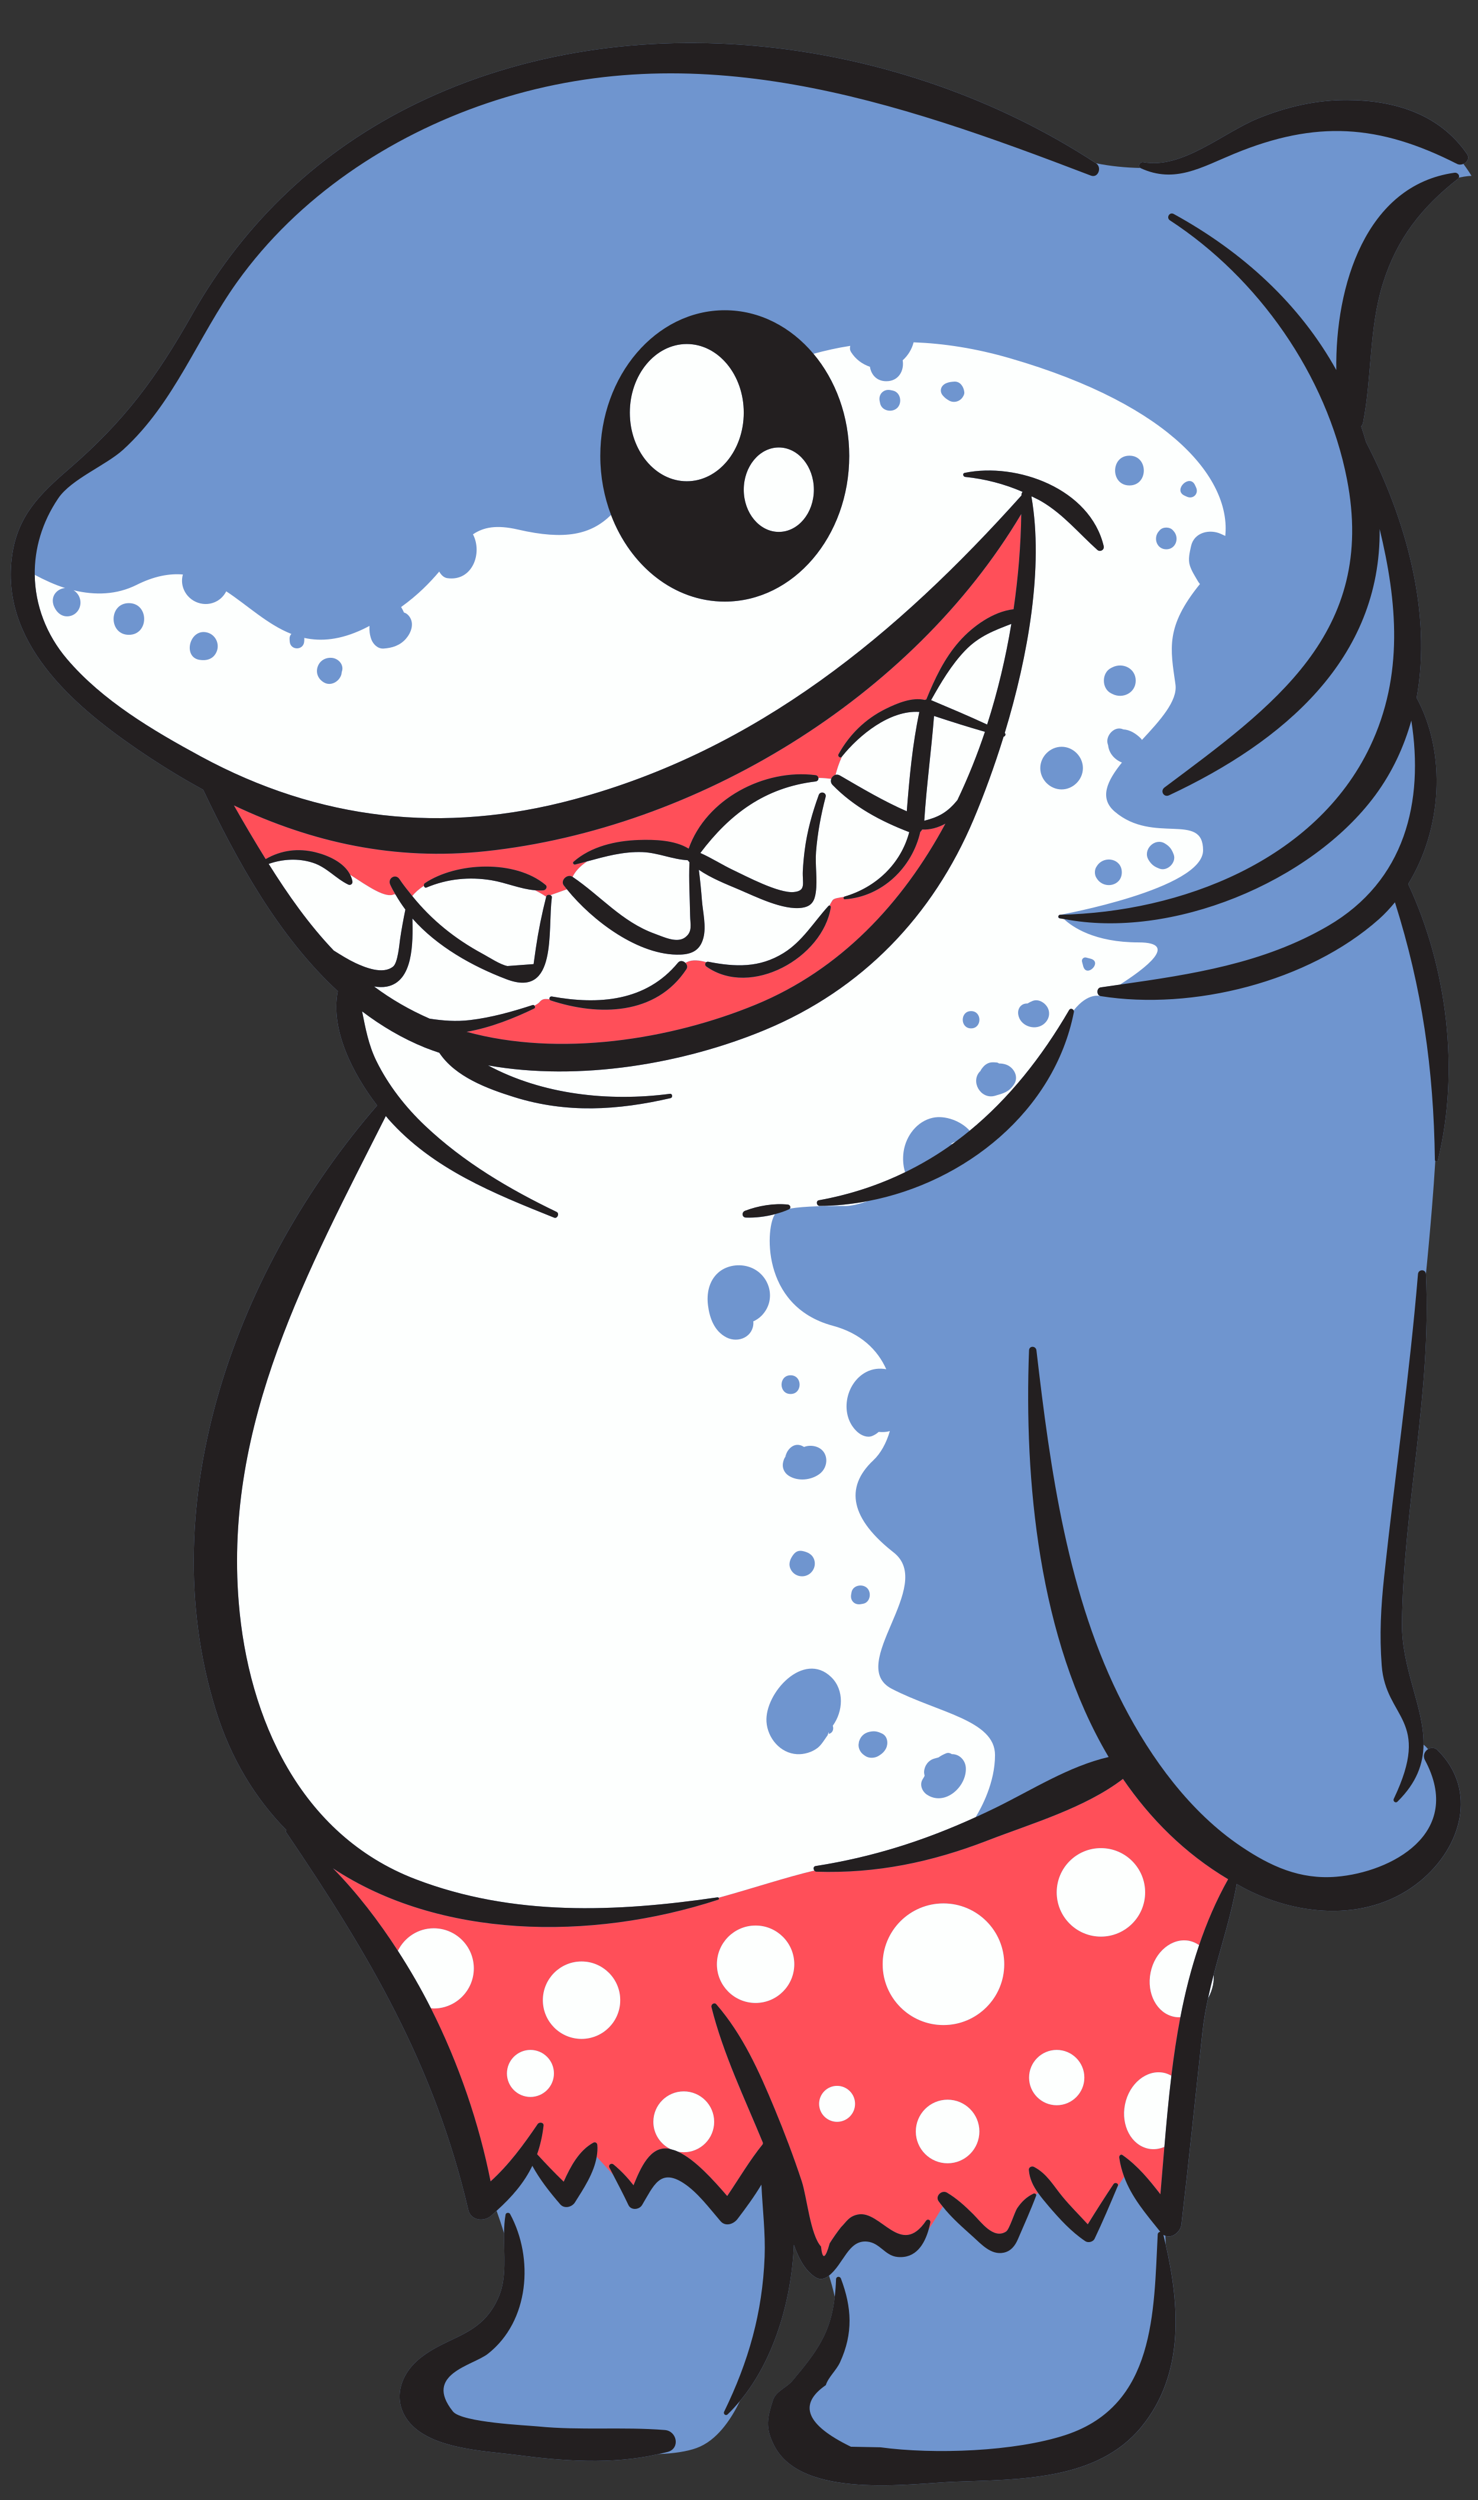 <?xml version="1.0" encoding="UTF-8"?><svg xmlns="http://www.w3.org/2000/svg" xmlns:xlink="http://www.w3.org/1999/xlink" height="162.8" preserveAspectRatio="xMidYMid meet" version="1.0" viewBox="-0.7 -2.8 96.3 162.8" width="96.3" zoomAndPan="magnify"><rect x="-0.7" y="-2.8" width="96.3" height="162.8" fill="#333333" stroke="none"/><g id="change1_1"><path d="M92.972,111.165c2.62,2.6,1.566,6.309-1.138,8.524c-3.244,2.658-7.799,2.335-11.355,0.517 c-0.206-0.105-0.399-0.222-0.6-0.333c-0.348,2.017-0.983,3.937-1.502,5.914c0.005,0.219-0.005,0.442-0.05,0.67 c-0.061,0.305-0.171,0.583-0.308,0.836c-0.154,0.716-0.286,1.441-0.368,2.188c-0.457,4.186-0.885,8.376-1.374,12.559 c-0.056,0.478-0.594,0.925-1.046,0.742c0.007,0.184,0.015,0.375,0.023,0.57c0.924,4.027,1.21,8.45-1.575,11.864 c-2.888,3.54-8.048,3.423-12.195,3.581c-2.834,0.108-9.958,1.18-11.747-2.372c-0.588-1.168-0.439-1.791-0.073-2.928 c0.197-0.61,0.864-0.799,1.266-1.273c1.668-1.97,2.496-3.167,2.76-5.451c-0.116-0.541-0.261-1.039-0.376-1.399 c-0.008,0.006-0.014,0.014-0.022,0.02c-0.242,0.187-0.543,0.281-0.83,0.107c-0.676-0.409-1.113-1.205-1.436-2.129 c-0.163,3.761-1.366,7.607-3.518,10.172c-0.601,1.242-1.52,2.583-2.817,3.055c-0.658,0.239-1.525,0.359-2.496,0.398 c-3.01,0.698-6.241,0.455-9.278,0.052c-2.086-0.276-5.824-0.378-7.143-2.383c-0.856-1.302-0.37-2.833,0.776-3.81 c1.899-1.619,4.168-1.436,5.283-4.193c0.488-1.207,0.293-2.664,0.31-4.037c-0.163-0.541-0.333-1.043-0.488-1.473 c-0.123,0.11-0.235,0.221-0.365,0.331c-0.478,0.406-1.313,0.303-1.476-0.39c-2.22-9.482-6.481-16.643-11.866-24.584 c-0.032-0.048-0.018-0.103,0.012-0.147c-2.018-2.051-3.615-4.636-4.605-7.825c-4.245-13.681,1.445-28.895,10.519-39.357 c-1.578-2.052-3.066-4.941-2.564-7.443c-3.86-3.555-6.587-8.516-8.775-13.119c-1.483-0.807-2.942-1.708-4.379-2.696 c-4.151-2.856-8.899-6.96-8.059-12.613c0.378-2.54,1.796-3.933,3.687-5.566c3.643-3.146,5.696-5.932,8.048-10.086 c3.419-6.038,8.366-10.696,14.623-13.73c13.869-6.725,31.549-4.422,44.256,3.902c0.904,0.187,1.939,0.292,2.899,0.306 c-0.201-0.118-0.034-0.418,0.18-0.377c2.523,0.481,5.212-1.924,7.473-2.846c1.861-0.758,3.794-1.206,5.808-1.198 c3.091,0.011,6.017,0.91,7.807,3.505c0.188,0.273,0.02,0.547-0.228,0.652c0.337,0.454,0.527,0.78,0.527,0.78 s-0.326,0.004-0.831,0.113c-0.013,0.024-0.015,0.048-0.042,0.07c-2.383,1.868-3.998,3.911-4.908,6.844 c-0.909,2.929-0.701,6.035-1.284,9.028c-0.02,0.104-0.067,0.187-0.125,0.26c0.114,0.334,0.218,0.675,0.317,1.017 c2.577,4.963,4.314,11.088,3.295,16.655c1.97,3.63,1.646,8.57-0.55,12.123c2.543,5.43,3.375,12.154,1.934,17.993 c-0.02,0.082-0.116,0.087-0.165,0.04c-0.063,1.027-0.141,2.086-0.221,3.073c-0.029,0.362-0.059,0.714-0.088,1.051 c-0.16,1.859-0.302,3.245-0.302,3.245l0,0.001c0.375,7.758-1.459,15.057-1.561,22.704c-0.039,2.978,1.445,5.507,1.406,7.929 c0.067,0.057,0.148,0.13,0.244,0.236c0.016,0.017,0.034,0.042,0.051,0.061C92.532,110.982,92.776,110.971,92.972,111.165z" fill="#6F95CF"/></g><g id="change2_1"><path d="M46.089,120.9c-8.381,2.73-18.198,2.516-25.1-2.047c1.579,1.606,2.979,3.433,4.235,5.377 c0.424-0.867,1.307-1.47,2.337-1.47c1.441,0,2.61,1.169,2.61,2.61s-1.169,2.61-2.61,2.61c-0.065,0-0.127-0.015-0.191-0.019 c1.825,3.623,3.143,7.507,3.891,11.281c1.202-1.091,2.132-2.358,3.068-3.733c0.102-0.151,0.409-0.117,0.384,0.104 c-0.078,0.68-0.221,1.292-0.42,1.859c0.563,0.614,1.137,1.216,1.732,1.789c0.444-0.993,0.998-2.029,1.934-2.542 c0.121-0.066,0.244,0.019,0.256,0.147c0.024,0.257,0.002,0.512-0.04,0.765l1.071,1.175c-0.08-0.154-0.16-0.308-0.24-0.461 c-0.092-0.178,0.121-0.328,0.267-0.206c0.52,0.433,0.923,0.867,1.303,1.355c0.461-1.13,1.081-2.588,2.314-2.382 c0.04,0.007,0.083,0.027,0.123,0.037c-0.674-0.316-1.144-0.995-1.144-1.789c0-1.094,0.886-1.98,1.98-1.98 c1.094,0,1.98,0.886,1.98,1.98s-0.886,1.98-1.98,1.98c-0.133,0-0.262-0.014-0.387-0.039c1.134,0.514,2.345,1.884,3.219,2.893 c0.766-1.13,1.462-2.319,2.314-3.373c0.004-0.03,0.012-0.059,0.016-0.088c-1.203-2.921-2.598-5.801-3.356-8.843 c-0.043-0.172,0.186-0.331,0.314-0.183c1.732,1.999,2.789,4.37,3.798,6.799c0.647,1.558,1.243,3.132,1.772,4.734 c0.334,1.01,0.557,3.484,1.253,4.241c0.093,0.891,0.282,0.821,0.567-0.209c0.227-0.362,0.472-0.71,0.734-1.045 c0.372-0.375,0.517-0.71,1.098-0.828c1.497-0.306,2.798,2.84,4.445,0.404c0.098-0.146,0.312-0.053,0.278,0.117 c-0.028,0.141-0.061,0.283-0.1,0.425c0.321-0.473,0.682-1.075,0.91-1.464c-0.092-0.118-0.19-0.23-0.275-0.356 c-0.23-0.341,0.218-0.75,0.551-0.551c0.653,0.39,1.172,0.87,1.711,1.403c0.494,0.49,1.318,1.67,2.142,1.128 c0.216-0.142,0.558-1.278,0.722-1.519c0.291-0.425,0.6-0.726,1.063-0.95c0.057-0.027,0.131-0.002,0.162,0.049 c0.046-0.034,0.09-0.065,0.134-0.095c-0.313-0.44-0.553-0.906-0.601-1.499c-0.014-0.179,0.198-0.266,0.337-0.193 c0.848,0.445,1.242,1.193,1.843,1.923c0.522,0.635,1.108,1.21,1.66,1.815c0.545-0.884,1.104-1.758,1.68-2.623 c0.091-0.135,0.348-0.049,0.279,0.117c-0.018,0.044-0.037,0.087-0.056,0.131l0.466-0.728c-0.142-0.388-0.254-0.797-0.316-1.245 c-0.015-0.109,0.095-0.243,0.21-0.162c1.025,0.724,1.74,1.616,2.472,2.554c0.089-1.027,0.172-2.058,0.259-3.088 c-0.329,0.136-0.681,0.19-1.035,0.119c-1.121-0.225-1.807-1.514-1.533-2.878c0.274-1.365,1.405-2.288,2.526-2.063 c0.18,0.036,0.343,0.108,0.498,0.194c0.155-1.282,0.344-2.555,0.585-3.813c-0.136,0.005-0.272-0.004-0.409-0.031 c-1.121-0.225-1.807-1.514-1.533-2.878c0.274-1.364,1.405-2.288,2.526-2.063c0.235,0.047,0.445,0.15,0.637,0.281 c0.501-1.471,1.114-2.908,1.893-4.295c-2.832-1.684-5.073-3.934-6.854-6.533c-2.468,1.895-5.992,2.915-8.798,4.002 c-3.655,1.415-7.253,2.169-11.178,2.042c-0.061-0.002-0.103-0.036-0.135-0.079c-1.929,0.46-3.981,1.152-6.24,1.772 C46.157,120.806,46.159,120.877,46.089,120.9z M33.861,133.74c-0.845,0-1.53-0.685-1.53-1.53c0-0.845,0.685-1.53,1.53-1.53 c0.845,0,1.53,0.685,1.53,1.53C35.391,133.055,34.706,133.74,33.861,133.74z M37.191,129.96c-1.392,0-2.52-1.128-2.52-2.52 c0-1.392,1.128-2.52,2.52-2.52s2.52,1.128,2.52,2.52C39.711,128.832,38.582,129.96,37.191,129.96z M68.151,134.28 c-0.994,0-1.8-0.806-1.8-1.8c0-0.994,0.806-1.8,1.8-1.8c0.994,0,1.8,0.806,1.8,1.8C69.951,133.474,69.145,134.28,68.151,134.28z M73.911,120.42c0,1.591-1.289,2.88-2.88,2.88c-1.591,0-2.88-1.289-2.88-2.88s1.289-2.88,2.88-2.88 C72.621,117.54,73.911,118.829,73.911,120.42z M61.041,138.06c-1.143,0-2.07-0.927-2.07-2.07s0.927-2.07,2.07-2.07 c1.143,0,2.07,0.927,2.07,2.07S62.184,138.06,61.041,138.06z M60.771,121.14c2.187,0,3.96,1.773,3.96,3.96 c0,2.187-1.773,3.96-3.96,3.96c-2.187,0-3.96-1.773-3.96-3.96C56.811,122.913,58.584,121.14,60.771,121.14z M53.841,133.02 c0.646,0,1.17,0.524,1.17,1.17s-0.524,1.17-1.17,1.17c-0.646,0-1.17-0.524-1.17-1.17S53.195,133.02,53.841,133.02z M48.531,122.58 c1.392,0,2.52,1.128,2.52,2.52c0,1.392-1.128,2.52-2.52,2.52c-1.392,0-2.52-1.128-2.52-2.52 C46.011,123.708,47.139,122.58,48.531,122.58z M36.239,55.109l-1.071,0.382c-0.099-0.05-0.247-0.029-0.279,0.1 c0,0-0.259-0.186-0.734-0.423c0.182,0.015,0.365,0.022,0.549,0.007c0.16-0.013,0.294-0.227,0.145-0.351 c-1.973-1.658-5.803-1.497-7.869-0.114c-0.057,0.038-0.068,0.106-0.057,0.168c-0.354,0.233-0.602,0.47-0.761,0.668 c-0.287-0.355-0.575-0.708-0.836-1.101c-0.253-0.381-0.783-0.053-0.603,0.352c0.103,0.232,0.228,0.451,0.355,0.668l-0.074-0.042 c-0.571,0.305-1.687-0.48-2.888-1.258c-0.398-0.803-1.427-1.261-2.253-1.465c-1.135-0.281-2.243-0.141-3.253,0.443 c-0.712-1.151-1.403-2.319-2.07-3.498c5.08,2.412,10.482,3.619,16.426,2.981c13.706-1.471,27.75-9.977,34.875-21.957 c-0.026,2.024-0.196,4.11-0.501,6.205c-1.341,0.148-2.679,1.129-3.521,2.077c-0.99,1.113-1.608,2.438-2.165,3.798 c-0.033,0.009-0.067,0.016-0.098,0.031c-0.825-0.198-1.81,0.218-2.542,0.578c-1.324,0.651-2.369,1.671-3.081,2.959 c-0.07,0.127,0.112,0.286,0.211,0.163c0.007-0.008,0.015-0.017,0.022-0.025c-0.216,0.468-0.351,0.917-0.422,1.2 c-0.131,0.033-0.238,0.138-0.284,0.264c-0.183-0.025-0.469-0.054-0.837-0.062c-0.012-0.085-0.07-0.165-0.188-0.18 c-3.342-0.429-7.125,1.542-8.266,4.786c-0.91-0.568-2.263-0.599-3.26-0.565c-1.484,0.05-3.104,0.415-4.239,1.418 c-0.084,0.074,0.006,0.203,0.104,0.179c0.272-0.066,0.535-0.138,0.8-0.209c-0.527,0.337-0.813,0.704-0.966,1.016 c-0.003-0.002-0.006-0.004-0.009-0.006c-0.328-0.221-0.814,0.233-0.563,0.563C36.1,54.94,36.17,55.025,36.239,55.109z M53.538,55.825c0.099-0.141,0.368-0.161,0.768-0.232c-0.072,0.042-0.057,0.17,0.039,0.164c2.427-0.168,4.385-2.057,4.916-4.386 c0.051-0.043,0.087-0.101,0.124-0.158c0.516,0.029,1.038-0.121,1.514-0.381c-2.8,5.199-6.852,9.515-12.342,11.778 c-5.582,2.301-12.831,3.432-18.859,1.777c1.571-0.268,3.133-0.904,4.403-1.515c0.082-0.039,0.069-0.136,0.018-0.192 c0.15-0.079,0.265-0.153,0.317-0.216c0.173-0.211,0.328-0.25,0.669-0.197c0.013,0.034,0.037,0.064,0.084,0.08 c3.108,1.021,6.843,0.979,8.831-2.036c0.096-0.145,0.045-0.303-0.06-0.409c0.031-0.017,0.065-0.041,0.095-0.056 c0.366-0.183,0.813-0.122,1.271,0.005c-0.094,0.06-0.117,0.205-0.001,0.287c2.908,2.059,7.591-0.581,8.105-3.86 c0.009-0.058-0.039-0.113-0.091-0.114C53.424,56.013,53.495,55.887,53.538,55.825z" fill="#FF4F59"/></g><g id="change3_1"><path d="M92.347,111.095c-0.016-0.019-0.035-0.043-0.051-0.061C92.313,111.052,92.331,111.076,92.347,111.095 L92.347,111.095z M22.116,54.164c0.065,0.132,0.118,0.271,0.146,0.422c0.03,0.164-0.122,0.287-0.276,0.212 c-0.831-0.407-1.397-1.131-2.31-1.422c-0.939-0.3-1.946-0.245-2.871,0.077c1.266,2.018,2.63,3.956,4.242,5.643 c0.474,0.297,0.944,0.592,1.414,0.812c0.608,0.283,1.797,0.776,2.459,0.224c0.303-0.253,0.401-1.454,0.445-1.758 c0.095-0.655,0.215-1.298,0.348-1.947c-0.232-0.308-0.441-0.631-0.635-0.963l-0.074-0.042 C24.433,55.727,23.316,54.942,22.116,54.164z M31.319,54.517c-1.443-0.237-2.872-0.095-4.223,0.471 c-0.096,0.04-0.158-0.028-0.174-0.11c-0.354,0.233-0.602,0.47-0.761,0.668c1.265,1.563,2.773,2.786,4.601,3.771 c0.412,0.222,1.136,0.703,1.6,0.788l1.704-0.126c0.051-0.344,0.1-0.689,0.146-1.034c0.167-1.135,0.392-2.242,0.675-3.353 c0,0-0.259-0.186-0.734-0.423C33.202,55.09,32.268,54.674,31.319,54.517z M43.937,58.24c0.5-0.372,0.338-0.826,0.328-1.429 c-0.018-1.16-0.094-2.31-0.042-3.466c-0.044-0.041-0.077-0.092-0.119-0.134c-0.97-0.044-1.946-0.49-2.938-0.525 c-1.277-0.045-2.412,0.28-3.591,0.597c-0.527,0.337-0.813,0.704-0.966,1.016c1.833,1.238,3.21,2.931,5.36,3.704 C42.533,58.206,43.404,58.637,43.937,58.24z M61.361,71.687C61.361,71.687,61.361,71.687,61.361,71.687 c-0.007,0-0.006,0-0.016,0.001C61.35,71.688,61.355,71.688,61.361,71.687z M54.026,47.696c1.445,0.839,2.837,1.666,4.356,2.331 c0.168-2.159,0.367-4.355,0.819-6.469c-1.919-0.135-3.933,1.516-5.035,2.894c-0.216,0.468-0.351,0.917-0.422,1.2 C53.832,47.631,53.929,47.64,54.026,47.696z M64.131,111.48c0,1.798-0.886,3.429-1.265,4.046c-3.365,1.533-6.706,2.599-10.422,3.18 c-0.152,0.024-0.16,0.189-0.086,0.29c-1.929,0.46-3.981,1.152-6.24,1.772c-0.018-0.017-0.04-0.029-0.071-0.024 c-6.589,0.966-13.326,1.254-19.685-1.185c-7.503-2.878-10.892-10.461-11.509-18.018C13.897,89.83,19.37,79.918,24.438,69.87 c0.059,0.069,0.119,0.148,0.177,0.213c2.876,3.241,6.859,4.828,10.787,6.404c0.215,0.086,0.368-0.275,0.158-0.376 c-3.092-1.487-6.046-3.23-8.556-5.601c-1.279-1.208-2.397-2.635-3.178-4.218c-0.521-1.056-0.715-2.147-0.935-3.236 c1.256,0.95,2.616,1.76,4.109,2.363c0.302,0.122,0.612,0.227,0.922,0.333c1.036,1.563,3.13,2.34,4.884,2.887 c3.42,1.066,6.731,0.86,10.184,0.065c0.154-0.036,0.124-0.303-0.038-0.281c-3.989,0.524-8.317,0.053-11.855-1.85 c5.955,1.058,12.74-0.107,18.04-2.308c6.338-2.632,10.943-7.416,13.6-13.714c0.68-1.61,1.352-3.442,1.951-5.38 c0.111-0.025,0.167-0.164,0.075-0.244c1.533-5.043,2.536-10.791,1.741-15.375c0.006-0.01,0.012-0.019,0.017-0.029 c0.216,0.109,0.437,0.209,0.647,0.332c1.415,0.835,2.416,2.066,3.623,3.148c0.186,0.167,0.478,0.005,0.419-0.244 c-0.883-3.734-5.641-5.472-9.058-4.768c-0.159,0.033-0.105,0.249,0.036,0.264c1.285,0.131,2.553,0.457,3.738,0.974 c-0.039,0.049-0.073,0.103-0.072,0.177c0.001,0.019-0.001,0.038-0.001,0.057c-8.096,9.031-17.184,16.576-29.183,19.795 c-8.481,2.276-16.58,1.372-24.29-2.804c-3.118-1.689-6.413-3.634-8.72-6.347c-1.347-1.584-2.072-3.506-2.098-5.477 c0.652,0.346,1.313,0.651,1.981,0.859c-0.5,0.041-0.926,0.483-0.772,1.055c0.01,0.05,0.027,0.098,0.05,0.144 c0.183,0.438,0.583,0.752,1.082,0.615c0.471-0.13,0.726-0.619,0.615-1.082c-0.061-0.251-0.211-0.453-0.427-0.587 c1.401,0.339,2.804,0.304,4.118-0.353c1.14-0.57,2.122-0.745,3.007-0.673c-0.085,0.313-0.08,0.646,0.061,0.981 c0.354,0.841,1.386,1.204,2.185,0.737c0.256-0.15,0.45-0.37,0.579-0.622c1.398,0.918,2.682,2.162,4.246,2.776 c-0.077,0.077-0.128,0.181-0.12,0.322l0.009,0.16c0.035,0.608,0.911,0.609,0.946,0c0.003-0.053,0.006-0.107,0.009-0.16 c0.001-0.025-0.009-0.042-0.01-0.065c1.095,0.241,2.34,0.14,3.848-0.575c0.143-0.068,0.27-0.138,0.406-0.206 c-0.019,0.285,0.012,0.576,0.114,0.861c0.118,0.329,0.425,0.641,0.807,0.614c0.567-0.04,1.07-0.2,1.455-0.641 c0.347-0.399,0.563-1.005,0.205-1.469c-0.107-0.139-0.22-0.202-0.334-0.237c-0.053-0.12-0.116-0.24-0.186-0.358 c1.099-0.788,1.87-1.584,2.484-2.309c0.107,0.205,0.295,0.397,0.52,0.429c1.638,0.235,2.317-1.628,1.677-2.853 c0.689-0.467,1.537-0.633,2.933-0.311c3.085,0.712,4.761,0.324,6.061-0.949c1.262,3.322,4.102,5.642,7.411,5.642 c4.479,0,8.11-4.247,8.11-9.485c0-2.592-0.891-4.94-2.332-6.652c0.77-0.207,1.563-0.391,2.402-0.517 c-0.041,0.128-0.034,0.271,0.054,0.411c0.291,0.463,0.733,0.786,1.225,0.951c0.077,0.495,0.421,0.941,1.069,0.941 c0.831,0,1.175-0.728,1.065-1.362c0.348-0.31,0.6-0.726,0.713-1.172c1.949,0.071,4.038,0.389,6.261,1.033 c10.8,3.126,14.417,8.047,14.044,11.574c-0.151-0.072-0.504-0.233-0.278-0.129c-0.729-0.336-1.753-0.114-1.951,0.794 c-0.088,0.405-0.208,0.862-0.074,1.273c0.117,0.362,0.334,0.687,0.523,1.014c0.037,0.065,0.085,0.122,0.131,0.18 c-2.26,2.784-1.93,4.195-1.596,6.535c0.154,1.074-1.002,2.345-2.183,3.617c-0.025-0.031-0.038-0.064-0.067-0.094 c-0.31-0.311-0.713-0.572-1.15-0.592c-0.01-0.004-0.02-0.009-0.03-0.013c-0.561-0.234-1.156,0.448-0.979,0.979 c0.007,0.023,0.015,0.045,0.022,0.068c0.05,0.509,0.413,0.933,0.9,1.123c-0.963,1.19-1.501,2.312-0.473,3.193 c2.52,2.16,5.76,0,5.76,2.52s-9.32,4.204-9.32,4.204c-0.128,0.003-0.163,0.2-0.031,0.229c0.094,0.02,0.193,0.03,0.287,0.048 c0.536,0.504,1.976,1.519,4.864,1.519c2.695,0,0.39,1.724-1.226,2.753c-0.416,0.06-0.832,0.119-1.249,0.18 c-0.284,0.041-0.28,0.524,0,0.57c-0.004-0.001-0.794-0.297-1.762,0.931c-0.052-0.113-0.215-0.159-0.294-0.023 c-1.799,3.087-3.924,5.757-6.473,7.85c-0.564-0.629-1.599-1.019-2.408-0.842c-1.031,0.225-1.748,1.184-1.898,2.191 c-0.071,0.473-0.033,0.937,0.094,1.358c-1.711,0.832-3.573,1.456-5.617,1.825c-0.212,0.038-0.158,0.37,0.05,0.369 c1.054-0.003,2.11-0.118,3.154-0.316c-0.582,0.193-1.09,0.316-1.451,0.316c-1.202,0-2.669,0.004-3.646,0.172 c0.078-0.092-0.002-0.244-0.124-0.257c-0.916-0.099-1.948,0.077-2.801,0.405c-0.229,0.088-0.205,0.43,0.059,0.44 c0.618,0.022,1.282-0.058,1.908-0.225c-0.583,0.695-1.042,5.976,3.762,7.265c1.822,0.489,2.917,1.571,3.479,2.83 c-0.433-0.077-0.889-0.038-1.314,0.187c-1.369,0.725-1.758,2.838-0.554,3.907c0.24,0.213,0.628,0.387,0.954,0.252 c0.165-0.068,0.303-0.158,0.42-0.265c0.246,0.023,0.493,0.014,0.729-0.053c-0.228,0.784-0.604,1.459-1.075,1.901 c-1.92,1.8-1.44,3.84,1.32,6c2.76,2.16-3.12,7.32-0.12,8.88C60.411,108.72,64.131,109.2,64.131,111.48z M69.8,59.818 c0.025,0.095,0.05,0.19,0.074,0.286c0.211,0.813,1.293-0.269,0.48-0.48c-0.095-0.025-0.19-0.049-0.286-0.074 C69.906,59.507,69.758,59.656,69.8,59.818z M7.697,36.473c-1.327,0-1.329,2.063,0,2.063C9.024,38.535,9.026,36.473,7.697,36.473z M12.816,38.39c-1.157-0.319-1.637,1.589-0.525,1.774c0.475,0.079,0.921-0.05,1.123-0.529C13.627,39.131,13.35,38.537,12.816,38.39z M20.921,40.035c-0.353-0.033-0.7,0.126-0.867,0.448c-0.211,0.407-0.091,0.863,0.292,1.116c0.01,0.006,0.02,0.013,0.029,0.019 c0.444,0.292,1.008-0.012,1.157-0.471c0.011-0.028,0.018-0.058,0.019-0.088c0.008-0.048,0.012-0.076,0.017-0.108 C21.739,40.511,21.374,40.078,20.921,40.035z M57.47,22.632c-0.049-0.01-0.097-0.02-0.145-0.03 c-0.446-0.091-0.802,0.265-0.711,0.711c0.01,0.048,0.02,0.097,0.03,0.145c0.103,0.505,0.784,0.636,1.123,0.297 C58.105,23.416,57.974,22.735,57.47,22.632z M62.131,22.754c-0.002-0.015-0.003-0.03-0.005-0.045 c-0.039-0.333-0.271-0.689-0.66-0.66c-0.201,0.015-0.33,0.026-0.515,0.104c-0.343,0.144-0.473,0.512-0.214,0.81 c0.127,0.146,0.227,0.218,0.395,0.317c0.313,0.183,0.717,0.067,0.903-0.237C62.085,22.961,62.142,22.853,62.131,22.754z M74.136,53.194c0.192,0.313,0.379,0.443,0.715,0.569c0.516,0.193,1.115-0.407,0.922-0.923c-0.127-0.342-0.259-0.525-0.569-0.715 C74.542,51.718,73.729,52.531,74.136,53.194z M76.478,29.472c0.05,0.023,0.1,0.046,0.15,0.069c0.41,0.189,0.793-0.192,0.603-0.603 c-0.023-0.05-0.046-0.1-0.069-0.15C76.808,28.02,75.705,29.115,76.478,29.472z M75.291,32.968c0.623,0,0.869-0.737,0.487-1.175 c-0.019-0.021-0.038-0.043-0.056-0.064c-0.207-0.236-0.656-0.236-0.862,0c-0.019,0.021-0.037,0.043-0.056,0.064 C74.421,32.231,74.665,32.968,75.291,32.968z M72.89,28.809c1.247,0,1.249-1.938,0-1.938C71.644,26.871,71.642,28.809,72.89,28.809z M71.69,42.343c0.031,0.016,0.062,0.031,0.093,0.047c0.669,0.336,1.515-0.069,1.515-0.87s-0.846-1.205-1.515-0.87 c-0.031,0.016-0.062,0.031-0.093,0.047C71.068,41.009,71.068,42.031,71.69,42.343z M70.742,54.368 c0.015,0.022,0.03,0.045,0.045,0.067c0.465,0.682,1.605,0.458,1.605-0.435c0-0.893-1.139-1.119-1.605-0.435 c-0.015,0.022-0.03,0.045-0.045,0.067C70.605,53.833,70.605,54.167,70.742,54.368z M67.08,47.214c0,0.753,0.636,1.389,1.389,1.389 c0.75,0,1.389-0.638,1.389-1.389c0-0.753-0.636-1.389-1.389-1.389C67.719,45.826,67.08,46.464,67.08,47.214z M65.643,63.254 c0.106,0.722,1.008,1.065,1.594,0.678c0.353-0.232,0.524-0.664,0.349-1.064c-0.155-0.353-0.605-0.652-1.005-0.493 c-0.126,0.05-0.234,0.105-0.337,0.169C65.845,62.521,65.584,62.859,65.643,63.254z M63.181,66.931 c-0.696,0.674,0.018,1.885,0.944,1.621c0.546-0.156,0.916-0.246,1.246-0.744c0.332-0.501-0.02-1.117-0.525-1.29 c-0.152-0.052-0.3-0.072-0.451-0.07c-0.046-0.03-0.093-0.06-0.149-0.064c-0.25-0.018-0.438-0.04-0.67,0.102 c-0.112,0.069-0.193,0.151-0.272,0.254c-0.04,0.047-0.074,0.097-0.103,0.151C63.121,67.082,63.115,67.096,63.181,66.931z M62.571,64.162c0.724,0,0.725-1.125,0-1.125C61.847,63.037,61.846,64.162,62.571,64.162z M51.429,91.301 c-0.298-0.08-0.556,0.064-0.741,0.288c-0.122,0.147-0.167,0.301-0.231,0.476c0.124-0.14,0.114-0.123-0.029,0.054 c-0.047,0.089-0.081,0.182-0.101,0.28c-0.09,0.352,0.063,0.7,0.363,0.893c0.583,0.374,1.426,0.301,1.987-0.101 c0.667-0.478,0.634-1.558-0.236-1.803c-0.253-0.071-0.519-0.06-0.752,0.03C51.608,91.367,51.52,91.325,51.429,91.301z M52.361,98.798c-0.113-0.412-0.48-0.545-0.777-0.605c-0.256-0.052-0.446,0.042-0.597,0.243c-0.221,0.294-0.351,0.64-0.14,1 c0.209,0.358,0.657,0.498,1.034,0.339C52.257,99.617,52.471,99.197,52.361,98.798z M50.811,87.969c0.784,0,0.785-1.219,0-1.219 C50.027,86.751,50.025,87.969,50.811,87.969z M48.371,83.249c0.2-0.096,0.392-0.215,0.557-0.386 c1.061-1.093,0.469-2.853-0.961-3.211c-0.649-0.162-1.4-0.02-1.898,0.441c-0.584,0.541-0.735,1.342-0.639,2.105 c0.104,0.828,0.412,1.68,1.2,2.085c0.789,0.406,1.784-0.056,1.757-0.99C48.386,83.277,48.373,83.264,48.371,83.249z M53.56,109.57 c0.674-0.928,0.769-2.32-0.101-3.166c-1.801-1.751-4.346,1.047-4.218,2.913c0.072,1.055,0.894,2.046,1.991,2.105 c0.459,0.025,0.973-0.125,1.337-0.408c0.201-0.156,0.333-0.36,0.477-0.567c0.057-0.089,0.116-0.176,0.179-0.262 c0.071-0.227,0.096-0.253,0.072-0.079C53.565,110.039,53.635,109.785,53.56,109.57z M55.387,101.654 c0.048-0.009,0.097-0.018,0.146-0.026c0.463-0.084,0.571-0.716,0.269-1.019s-0.935-0.194-1.019,0.269 c-0.009,0.049-0.018,0.097-0.026,0.146C54.683,101.425,54.985,101.727,55.387,101.654z M56.774,110.081 c-0.229-0.11-0.41-0.169-0.666-0.142c-0.395,0.041-0.702,0.24-0.827,0.629c-0.009,0.029-0.018,0.058-0.027,0.087 c0.003,0,0.007-0.001,0.01-0.001c-0.088,0.308,0.064,0.64,0.323,0.821c0.029,0.021,0.059,0.041,0.088,0.062 c0.243,0.17,0.621,0.149,0.865,0c0.216-0.131,0.37-0.259,0.487-0.487C57.191,110.73,57.134,110.254,56.774,110.081z M62.23,112.314 c-0.025-0.5-0.424-0.906-0.913-0.894c-0.106-0.073-0.234-0.107-0.368-0.055c-0.179,0.069-0.345,0.159-0.499,0.268 c-0.09,0.025-0.181,0.05-0.271,0.075c-0.394,0.109-0.661,0.477-0.67,0.88c-0.002,0.084,0.023,0.163,0.035,0.245 c-0.038,0.07-0.076,0.141-0.12,0.209c-0.228,0.351-0.053,0.795,0.265,1.011C60.857,114.843,62.293,113.542,62.23,112.314z M50.044,26.337c-1.261,0-2.284,1.231-2.284,2.749c0,1.518,1.023,2.749,2.284,2.749c1.261,0,2.284-1.231,2.284-2.749 C52.328,27.568,51.306,26.337,50.044,26.337z M61.368,71.682c0.069-0.049,0.135-0.102,0.204-0.152 c-0.111,0.04-0.219,0.09-0.322,0.161C61.286,71.688,61.331,71.685,61.368,71.682z M59.965,42.789c1.223,0.516,2.448,1.03,3.652,1.59 c0.69-2.145,1.21-4.35,1.577-6.554c-1.096,0.423-2.113,0.791-3.027,1.75C61.275,40.511,60.601,41.657,59.965,42.789z M44.049,19.601 c-2.05,0-3.712,2-3.712,4.468c0,2.467,1.662,4.468,3.712,4.468c2.05,0,3.711-2,3.711-4.468 C47.76,21.601,46.098,19.601,44.049,19.601z M92.51,76.918c0.108-1.253,0.223-2.72,0.309-4.123c0,0,0,0,0,0 C92.732,74.199,92.617,75.665,92.51,76.918z M59.522,50.642c0.413-0.107,0.812-0.232,1.2-0.469c0.376-0.229,0.684-0.536,0.958-0.874 c0.685-1.436,1.284-2.924,1.794-4.449c-1.113-0.318-2.217-0.668-3.316-1.031C59.978,46.095,59.668,48.36,59.522,50.642z M29.941,63.62c1.384-0.167,2.741-0.546,4.064-0.978c0.048-0.016,0.086,0.006,0.114,0.037c0.15-0.079,0.265-0.153,0.317-0.216 c0.173-0.211,0.328-0.25,0.669-0.197c-0.032-0.087,0.034-0.201,0.155-0.179c3.042,0.549,6.128,0.325,8.211-2.201 c0.141-0.171,0.357-0.119,0.488,0.014c0.031-0.017,0.065-0.041,0.095-0.056c0.366-0.183,0.813-0.122,1.271,0.005 c0.035-0.022,0.078-0.034,0.13-0.024c1.749,0.343,3.323,0.409,4.903-0.572c1.235-0.766,1.963-2.016,2.922-3.064 c0.018-0.02,0.039-0.027,0.059-0.027c0.084-0.15,0.155-0.276,0.198-0.338c0.099-0.141,0.368-0.161,0.768-0.232 c0.006-0.003,0.008-0.01,0.015-0.012c2.061-0.597,3.678-2.14,4.221-4.196c-1.857-0.713-3.591-1.634-4.993-3.07 c-0.118-0.121-0.134-0.27-0.088-0.398c-0.183-0.025-0.469-0.054-0.837-0.062c0.015,0.103-0.043,0.214-0.188,0.231 c-3.296,0.394-5.585,2.112-7.505,4.657c0.738,0.323,1.429,0.776,2.16,1.12c0.814,0.383,2.948,1.522,3.937,1.422 c0.819-0.083,0.54-0.572,0.581-1.381c0.023-0.448,0.064-0.895,0.121-1.339c0.16-1.245,0.488-2.421,0.915-3.598 c0.101-0.278,0.525-0.17,0.449,0.124c-0.306,1.174-0.529,2.363-0.624,3.574c-0.068,0.86,0.101,1.798-0.016,2.638 c-0.078,0.564-0.268,0.91-0.883,1.004c-1.24,0.19-3.047-0.731-4.144-1.193c-0.852-0.359-1.798-0.734-2.593-1.277 c0.084,0.659,0.149,1.319,0.201,1.989c0.06,0.767,0.292,1.683,0.096,2.441c-0.205,0.789-0.717,1.064-1.504,1.092 c-2.689,0.095-5.735-2.203-7.388-4.25l-1.071,0.382c0.056,0.028,0.1,0.073,0.09,0.149c-0.285,2.132,0.389,6.589-2.941,5.33 c-2.218-0.839-4.53-2.129-6.144-3.96c0.035,1.572,0.069,4.117-1.686,4.436c-0.256,0.047-0.531,0.034-0.811-0.009 c1.094,0.818,2.3,1.519,3.62,2.094C28.154,63.661,29.009,63.732,29.941,63.62z M68.151,120.42c0,1.591,1.289,2.88,2.88,2.88 c1.591,0,2.88-1.289,2.88-2.88s-1.289-2.88-2.88-2.88C69.44,117.54,68.151,118.829,68.151,120.42z M68.151,130.68 c-0.994,0-1.8,0.806-1.8,1.8c0,0.994,0.806,1.8,1.8,1.8c0.994,0,1.8-0.806,1.8-1.8C69.951,131.486,69.145,130.68,68.151,130.68z M60.771,129.06c2.187,0,3.96-1.773,3.96-3.96c0-2.187-1.773-3.96-3.96-3.96c-2.187,0-3.96,1.773-3.96,3.96 C56.811,127.287,58.584,129.06,60.771,129.06z M61.041,133.92c-1.143,0-2.07,0.927-2.07,2.07s0.927,2.07,2.07,2.07 c1.143,0,2.07-0.927,2.07-2.07S62.184,133.92,61.041,133.92z M53.841,135.36c0.646,0,1.17-0.524,1.17-1.17s-0.524-1.17-1.17-1.17 c-0.646,0-1.17,0.524-1.17,1.17S53.195,135.36,53.841,135.36z M48.531,127.62c1.392,0,2.52-1.128,2.52-2.52 c0-1.392-1.128-2.52-2.52-2.52c-1.392,0-2.52,1.128-2.52,2.52C46.011,126.492,47.139,127.62,48.531,127.62z M45.831,135.36 c0-1.094-0.886-1.98-1.98-1.98c-1.094,0-1.98,0.886-1.98,1.98c0,0.794,0.47,1.473,1.144,1.789c0.148,0.035,0.297,0.083,0.449,0.152 c0.125,0.025,0.255,0.039,0.387,0.039C44.944,137.34,45.831,136.454,45.831,135.36z M37.191,124.92c-1.392,0-2.52,1.128-2.52,2.52 c0,1.392,1.128,2.52,2.52,2.52s2.52-1.128,2.52-2.52C39.711,126.048,38.582,124.92,37.191,124.92z M33.861,130.68 c-0.845,0-1.53,0.685-1.53,1.53c0,0.845,0.685,1.53,1.53,1.53c0.845,0,1.53-0.685,1.53-1.53 C35.391,131.365,34.706,130.68,33.861,130.68z M30.171,125.37c0-1.441-1.169-2.61-2.61-2.61c-1.031,0-1.913,0.602-2.337,1.47 c0.776,1.202,1.499,2.445,2.147,3.731c0.064,0.005,0.125,0.019,0.191,0.019C29.002,127.98,30.171,126.811,30.171,125.37z M78.327,126.457c0.046-0.228,0.056-0.451,0.05-0.67c-0.13,0.497-0.249,1-0.358,1.506C78.156,127.04,78.265,126.762,78.327,126.457z M74.268,125.642c-0.274,1.365,0.412,2.653,1.533,2.878c0.137,0.028,0.274,0.037,0.409,0.031c0.305-1.593,0.7-3.161,1.221-4.691 c-0.192-0.131-0.402-0.234-0.637-0.281C75.673,123.354,74.542,124.277,74.268,125.642z M72.601,134.232 c-0.274,1.365,0.412,2.653,1.533,2.878c0.354,0.071,0.706,0.017,1.035-0.119c0.13-1.547,0.27-3.093,0.456-4.628 c-0.155-0.087-0.318-0.158-0.498-0.194C74.006,131.944,72.875,132.868,72.601,134.232z" fill="#FDFFFE"/></g><g id="change4_1"><path d="M52.624,47.855c0.015,0.103-0.043,0.214-0.188,0.231c-3.296,0.394-5.585,2.112-7.505,4.657 c0.738,0.323,1.429,0.776,2.16,1.12c0.814,0.383,2.948,1.522,3.937,1.422c0.819-0.083,0.54-0.572,0.581-1.381 c0.023-0.448,0.064-0.895,0.121-1.339c0.16-1.245,0.488-2.421,0.915-3.598c0.101-0.278,0.525-0.17,0.449,0.124 c-0.306,1.174-0.529,2.363-0.624,3.574c-0.068,0.86,0.101,1.798-0.016,2.638c-0.078,0.564-0.268,0.91-0.883,1.004 c-1.24,0.19-3.047-0.731-4.144-1.193c-0.852-0.359-1.798-0.734-2.593-1.277c0.084,0.659,0.149,1.319,0.201,1.989 c0.06,0.767,0.292,1.683,0.096,2.441c-0.205,0.789-0.717,1.064-1.504,1.092c-2.689,0.095-5.735-2.203-7.388-4.25 c-0.068-0.085-0.138-0.169-0.202-0.253c-0.251-0.33,0.235-0.784,0.563-0.563c0.003,0.002,0.006,0.004,0.009,0.006 c1.833,1.238,3.21,2.931,5.36,3.704c0.564,0.203,1.434,0.634,1.968,0.237c0.5-0.372,0.338-0.826,0.328-1.429 c-0.018-1.16-0.094-2.31-0.042-3.466c-0.044-0.041-0.077-0.092-0.119-0.134c-0.97-0.044-1.946-0.49-2.938-0.525 c-1.277-0.045-2.412,0.28-3.591,0.597c-0.265,0.071-0.528,0.143-0.8,0.209c-0.098,0.024-0.188-0.105-0.104-0.179 c1.135-1.003,2.755-1.368,4.239-1.418c0.997-0.034,2.35-0.003,3.26,0.565c1.141-3.244,4.925-5.215,8.266-4.786 C52.554,47.69,52.612,47.77,52.624,47.855z M31.655,141.154c-0.123,0.11-0.235,0.221-0.365,0.331 c-0.478,0.406-1.313,0.303-1.476-0.39c-2.22-9.482-6.481-16.643-11.866-24.584c-0.032-0.048-0.018-0.103,0.012-0.147 c-2.018-2.051-3.615-4.636-4.605-7.825c-4.245-13.681,1.445-28.895,10.519-39.357c-1.578-2.052-3.066-4.941-2.564-7.443 c-3.86-3.555-6.587-8.516-8.775-13.119c-1.483-0.807-2.942-1.708-4.379-2.696c-4.151-2.856-8.899-6.96-8.059-12.613 c0.378-2.54,1.796-3.933,3.687-5.566c3.643-3.146,5.696-5.932,8.048-10.086c3.419-6.038,8.366-10.696,14.623-13.73 c13.869-6.725,31.549-4.422,44.256,3.902c0,0,0.001,0.001,0.002,0.001c0.396,0.259,0.147,0.987-0.338,0.801 C57.594,3.74,44.671-0.701,31.023,3.924c-6.379,2.162-12.304,6.104-16.26,11.621c-2.588,3.611-4.091,7.88-7.43,10.929 c-1.124,1.026-3.391,1.922-4.237,3.173c-1.067,1.577-1.554,3.298-1.532,4.982c0.026,1.971,0.751,3.893,2.098,5.477 c2.307,2.713,5.602,4.658,8.72,6.347c7.71,4.175,15.809,5.079,24.29,2.804c11.998-3.22,21.087-10.765,29.183-19.795 c0-0.019,0.001-0.038,0.001-0.057c-0.001-0.074,0.033-0.128,0.072-0.177c-1.185-0.517-2.453-0.843-3.738-0.974 c-0.14-0.014-0.195-0.231-0.036-0.264c3.418-0.704,8.176,1.034,9.058,4.768c0.059,0.249-0.233,0.411-0.419,0.244 c-1.207-1.082-2.208-2.312-3.623-3.148c-0.209-0.123-0.43-0.223-0.647-0.332c-0.006,0.01-0.012,0.019-0.017,0.029 c0.795,4.585-0.208,10.332-1.741,15.375c0.092,0.08,0.036,0.219-0.075,0.244c-0.599,1.938-1.271,3.77-1.951,5.38 c-2.658,6.298-7.263,11.082-13.6,13.714c-5.3,2.201-12.085,3.366-18.04,2.308c3.537,1.903,7.865,2.374,11.855,1.85 c0.162-0.021,0.192,0.246,0.038,0.281c-3.452,0.795-6.764,1.001-10.184-0.065c-1.755-0.547-3.848-1.325-4.884-2.887 c-0.31-0.107-0.62-0.212-0.922-0.333c-1.493-0.603-2.853-1.413-4.109-2.363c0.22,1.088,0.414,2.179,0.935,3.236 c0.781,1.583,1.899,3.01,3.178,4.218c2.51,2.371,5.463,4.114,8.556,5.601c0.21,0.101,0.057,0.463-0.158,0.376 c-3.928-1.576-7.912-3.163-10.787-6.404c-0.058-0.066-0.118-0.145-0.177-0.213c-5.068,10.048-10.541,19.96-9.585,31.671 c0.617,7.557,4.006,15.14,11.509,18.018c6.358,2.439,13.095,2.15,19.685,1.185c0.031-0.005,0.054,0.007,0.071,0.024 c0.039,0.038,0.041,0.108-0.029,0.131c-8.381,2.73-18.198,2.516-25.1-2.047c1.579,1.606,2.979,3.433,4.235,5.377 c0.776,1.202,1.499,2.445,2.147,3.731c1.825,3.623,3.143,7.507,3.891,11.281c1.202-1.091,2.132-2.358,3.068-3.733 c0.102-0.151,0.409-0.117,0.384,0.104c-0.078,0.68-0.221,1.292-0.42,1.859c0.563,0.614,1.137,1.216,1.732,1.789 c0.444-0.993,0.998-2.029,1.934-2.542c0.121-0.066,0.244,0.019,0.256,0.147c0.024,0.257,0.002,0.512-0.04,0.765 c-0.177,1.072-0.863,2.1-1.419,2.98c-0.196,0.309-0.691,0.433-0.957,0.123c-0.695-0.807-1.317-1.594-1.818-2.507 C33.457,139.319,32.669,140.242,31.655,141.154z M29.941,63.62c1.384-0.167,2.741-0.546,4.064-0.978 c0.048-0.016,0.086,0.006,0.114,0.037c0.052,0.056,0.064,0.152-0.018,0.192c-1.27,0.612-2.833,1.248-4.403,1.515 c6.027,1.655,13.277,0.524,18.859-1.777c5.49-2.263,9.542-6.579,12.342-11.778c-0.476,0.26-0.998,0.41-1.514,0.381 c-0.037,0.057-0.073,0.115-0.124,0.158c-0.53,2.329-2.489,4.217-4.916,4.386c-0.096,0.007-0.111-0.122-0.039-0.164 c0.006-0.003,0.008-0.01,0.015-0.012c2.061-0.597,3.678-2.14,4.221-4.196c-1.857-0.713-3.591-1.634-4.993-3.07 c-0.118-0.121-0.134-0.27-0.088-0.398c0.046-0.127,0.153-0.231,0.284-0.264c0.087-0.022,0.185-0.013,0.281,0.044 c1.445,0.839,2.837,1.666,4.356,2.331c0.168-2.159,0.367-4.355,0.819-6.469c-1.919-0.135-3.933,1.516-5.035,2.894 c-0.007,0.008-0.015,0.017-0.022,0.025c-0.098,0.124-0.281-0.035-0.211-0.163c0.712-1.288,1.757-2.308,3.081-2.959 c0.732-0.36,1.717-0.776,2.542-0.578c0.031-0.016,0.065-0.022,0.098-0.031c0.557-1.36,1.175-2.684,2.165-3.798 c0.842-0.948,2.18-1.929,3.521-2.077c0.305-2.094,0.475-4.18,0.501-6.205c-7.125,11.98-21.169,20.486-34.875,21.957 c-5.944,0.638-11.346-0.57-16.426-2.981c0.667,1.179,1.358,2.347,2.07,3.498c1.01-0.584,2.118-0.724,3.253-0.443 c0.826,0.204,1.854,0.662,2.253,1.465c0.065,0.132,0.118,0.271,0.146,0.422c0.03,0.164-0.122,0.287-0.276,0.212 c-0.831-0.407-1.397-1.131-2.31-1.422c-0.939-0.3-1.946-0.245-2.871,0.077c1.266,2.018,2.63,3.956,4.242,5.643 c0.474,0.297,0.944,0.592,1.414,0.812c0.608,0.283,1.797,0.776,2.459,0.224c0.303-0.253,0.401-1.454,0.445-1.758 c0.095-0.655,0.215-1.298,0.348-1.947c-0.232-0.308-0.441-0.631-0.635-0.963c-0.127-0.217-0.252-0.436-0.355-0.668 c-0.18-0.406,0.35-0.733,0.603-0.352c0.261,0.393,0.549,0.746,0.836,1.101c1.265,1.563,2.773,2.786,4.601,3.771 c0.412,0.222,1.136,0.703,1.6,0.788l1.704-0.126c0.051-0.344,0.1-0.689,0.146-1.034c0.167-1.135,0.392-2.242,0.675-3.353 c0.033-0.129,0.18-0.15,0.279-0.1c0.056,0.028,0.1,0.073,0.09,0.149c-0.285,2.132,0.389,6.589-2.941,5.33 c-2.218-0.839-4.53-2.129-6.144-3.96c0.035,1.572,0.069,4.117-1.686,4.436c-0.256,0.047-0.531,0.034-0.811-0.009 c1.094,0.818,2.3,1.519,3.62,2.094C28.154,63.661,29.009,63.732,29.941,63.62z M63.474,44.851c-1.113-0.318-2.217-0.668-3.316-1.031 c-0.18,2.276-0.49,4.541-0.637,6.822c0.413-0.107,0.812-0.232,1.2-0.469c0.376-0.229,0.684-0.536,0.958-0.874 C62.365,47.864,62.964,46.375,63.474,44.851z M65.195,37.825c-1.096,0.423-2.113,0.791-3.027,1.75 c-0.892,0.935-1.567,2.082-2.202,3.214c1.223,0.516,2.448,1.03,3.652,1.59C64.308,42.234,64.828,40.029,65.195,37.825z M27.096,54.988c1.351-0.565,2.781-0.708,4.223-0.471c0.949,0.156,1.883,0.572,2.835,0.65c0.182,0.015,0.365,0.022,0.549,0.007 c0.16-0.013,0.294-0.227,0.145-0.351c-1.973-1.658-5.803-1.497-7.869-0.114c-0.057,0.038-0.068,0.106-0.057,0.168 C26.938,54.96,26.999,55.028,27.096,54.988z M35.19,62.345c3.108,1.021,6.843,0.979,8.831-2.036c0.096-0.145,0.045-0.303-0.06-0.409 c-0.131-0.133-0.347-0.185-0.488-0.014c-2.083,2.526-5.169,2.75-8.211,2.201c-0.121-0.022-0.187,0.092-0.155,0.179 C35.119,62.3,35.143,62.33,35.19,62.345z M45.326,60.136c2.908,2.059,7.591-0.581,8.105-3.86c0.009-0.058-0.039-0.113-0.091-0.114 c-0.02,0-0.04,0.006-0.059,0.027c-0.959,1.048-1.688,2.297-2.922,3.064c-1.58,0.981-3.154,0.915-4.903,0.572 c-0.052-0.01-0.095,0.002-0.13,0.024C45.232,59.909,45.21,60.054,45.326,60.136z M73.625,8.153c2.22,1.019,3.944-0.057,6.102-0.946 c5.314-2.189,9.416-1.923,14.502,0.663c0.135,0.069,0.289,0.059,0.421,0.003c0.247-0.105,0.416-0.379,0.228-0.652 c-1.79-2.594-4.715-3.493-7.807-3.505c-2.014-0.008-3.947,0.44-5.808,1.198c-2.261,0.922-4.95,3.327-7.473,2.846 c-0.214-0.041-0.381,0.259-0.18,0.377C73.618,8.142,73.617,8.149,73.625,8.153z M94.078,8.447c-5.797,0.8-7.793,7.394-7.71,12.849 c-2.368-4.27-6.065-7.68-10.596-10.164c-0.274-0.15-0.503,0.248-0.244,0.417c5.752,3.747,10.216,10.087,11.534,16.855 c1.953,10.028-4.834,14.797-11.886,20.07c-0.303,0.226-0.051,0.673,0.298,0.51c7.464-3.493,13.809-8.89,13.718-17.337 c1.142,4.725,1.585,9.53-0.626,14.168c-3.547,7.441-12.356,10.784-20.195,10.949c-0.128,0.003-0.163,0.2-0.031,0.229 c0.094,0.02,0.193,0.03,0.287,0.048c6.943,1.358,16.087-2.375,20.282-8.062c1.116-1.513,1.867-3.153,2.347-4.859 c0.824,5.258-0.377,10.434-5.44,13.378c-4.202,2.444-8.851,3.141-13.551,3.814c-0.416,0.06-0.832,0.119-1.249,0.18 c-0.284,0.041-0.28,0.524,0,0.57c0,0,0,0,0,0c5.989,0.954,13.528-0.925,18.131-5.011c0.377-0.335,0.719-0.707,1.042-1.098 c1.77,5.598,2.522,10.843,2.602,16.776c0,0.028,0.012,0.05,0.028,0.066c0,0,0,0,0,0c0.049,0.047,0.145,0.042,0.165-0.04 c1.44-5.839,0.609-12.564-1.934-17.993c2.196-3.553,2.521-8.493,0.55-12.123c1.019-5.567-0.718-11.693-3.295-16.655 c-0.1-0.343-0.203-0.683-0.317-1.017c0.058-0.073,0.105-0.156,0.125-0.26c0.583-2.992,0.375-6.098,1.284-9.028 c0.91-2.932,2.525-4.976,4.908-6.844c0.027-0.021,0.029-0.046,0.042-0.07C94.433,8.609,94.248,8.423,94.078,8.447z M92.347,111.095 L92.347,111.095c-0.223,0.136-0.359,0.423-0.205,0.71c2.57,4.782-2.203,7.301-5.764,7.597c-2.378,0.198-4.294-0.679-6.22-1.975 c-3.316-2.231-5.858-5.725-7.674-9.239c-3.623-7.007-4.756-15.33-5.654-23.06c-0.035-0.302-0.471-0.318-0.483,0 c-0.32,8.421,0.604,18.754,5.187,26.479c-2.585,0.594-4.99,2.14-7.356,3.299c-0.439,0.215-0.877,0.42-1.314,0.619 c-3.365,1.533-6.706,2.599-10.422,3.18c-0.152,0.024-0.16,0.189-0.086,0.29c0.032,0.043,0.075,0.077,0.135,0.079 c3.925,0.128,7.523-0.626,11.178-2.042c2.806-1.086,6.33-2.107,8.798-4.002c1.782,2.599,4.022,4.849,6.854,6.533 c-0.779,1.387-1.393,2.824-1.893,4.295c-0.521,1.53-0.916,3.098-1.221,4.691c-0.241,1.258-0.43,2.531-0.585,3.813 c-0.185,1.534-0.326,3.081-0.456,4.628c-0.087,1.03-0.17,2.061-0.259,3.088c-0.732-0.938-1.447-1.831-2.472-2.554 c-0.115-0.081-0.225,0.053-0.21,0.162c0.062,0.448,0.174,0.857,0.316,1.245c0.491,1.342,1.4,2.397,2.358,3.589 c-0.083,0.01-0.162,0.071-0.167,0.172c-0.258,5.052-0.14,11.116-5.972,13.05c-3.326,1.103-8.629,1.282-12.092,0.812 c-0.642-0.012-1.283-0.025-1.924-0.037c-2.918-1.413-3.464-2.75-1.638-4.01c0.164-0.52,0.686-0.964,0.927-1.488 c0.866-1.886,0.769-3.572,0.058-5.454c-0.063-0.166-0.31-0.147-0.317,0.043c-0.015,0.422-0.045,0.804-0.087,1.164 c-0.265,2.285-1.093,3.482-2.76,5.451c-0.402,0.475-1.07,0.663-1.266,1.273c-0.366,1.137-0.515,1.76,0.073,2.928 c1.789,3.551,8.914,2.48,11.747,2.372c4.147-0.158,9.307-0.04,12.195-3.581c2.785-3.414,2.499-7.837,1.575-11.864 c-0.049-0.211-0.098-0.423-0.149-0.632c0.041,0.029,0.084,0.044,0.127,0.062c0.453,0.183,0.991-0.264,1.046-0.742 c0.489-4.183,0.917-8.373,1.374-12.559c0.081-0.747,0.214-1.473,0.368-2.188c0.109-0.507,0.228-1.009,0.358-1.506 c0.519-1.977,1.154-3.897,1.502-5.914c0.2,0.111,0.394,0.227,0.6,0.333c3.556,1.819,8.111,2.141,11.355-0.517 c2.704-2.216,3.758-5.925,1.138-8.524C92.776,110.971,92.532,110.982,92.347,111.095z M91.689,80.164 c-0.548,6.595-1.502,13.121-2.204,19.694c-0.214,2.011-0.31,3.773-0.159,5.789c0.262,3.504,3.283,3.447,0.787,8.682 c-0.072,0.15,0.11,0.312,0.239,0.184c1.261-1.24,1.68-2.463,1.7-3.714c0.039-2.422-1.445-4.951-1.406-7.929 c0.102-7.648,1.936-14.946,1.561-22.704c0,0,0-0.001,0-0.001C92.192,79.827,91.716,79.833,91.689,80.164z M71.855,139.412 c-0.576,0.865-1.136,1.739-1.68,2.623c-0.552-0.605-1.138-1.179-1.66-1.815c-0.601-0.73-0.995-1.478-1.843-1.923 c-0.139-0.073-0.351,0.014-0.337,0.193c0.048,0.593,0.288,1.059,0.601,1.499c0.206,0.289,0.437,0.569,0.685,0.859 c0.708,0.829,1.483,1.678,2.394,2.286c0.187,0.124,0.506,0.048,0.604-0.158c0.52-1.093,0.992-2.202,1.459-3.317 c0.018-0.044,0.037-0.087,0.056-0.131C72.203,139.363,71.945,139.277,71.855,139.412z M66.64,140.035 c-0.463,0.224-0.773,0.525-1.063,0.95c-0.164,0.241-0.506,1.377-0.722,1.519c-0.823,0.542-1.648-0.638-2.142-1.128 c-0.538-0.533-1.058-1.013-1.711-1.403c-0.333-0.199-0.781,0.21-0.551,0.551c0.085,0.126,0.182,0.238,0.275,0.356 c0.58,0.739,1.288,1.345,1.989,1.979c0.54,0.488,1.165,1.188,1.974,1.024c0.483-0.098,0.752-0.454,0.938-0.889 c0.396-0.929,0.831-1.881,1.185-2.827c0.012-0.032,0.005-0.059-0.009-0.082C66.771,140.033,66.696,140.008,66.64,140.035z M55.787,143.158c0.855,0.075,1.157,0.921,1.991,1.003c1.191,0.117,1.764-0.829,2.037-1.817c0.039-0.142,0.072-0.285,0.1-0.425 c0.034-0.17-0.18-0.263-0.278-0.117c-1.647,2.436-2.948-0.71-4.445-0.404c-0.581,0.118-0.726,0.453-1.098,0.828 c-0.262,0.335-0.507,0.684-0.734,1.045c-0.285,1.031-0.474,1.1-0.567,0.209c-0.696-0.757-0.919-3.231-1.253-4.241 c-0.529-1.602-1.125-3.176-1.772-4.734c-1.009-2.429-2.066-4.8-3.798-6.799c-0.129-0.148-0.357,0.011-0.314,0.183 c0.758,3.042,2.154,5.922,3.356,8.843c-0.005,0.03-0.012,0.059-0.016,0.088c-0.851,1.054-1.548,2.243-2.314,3.373 c-0.874-1.009-2.086-2.379-3.219-2.893c-0.152-0.069-0.301-0.117-0.449-0.152c-0.041-0.01-0.083-0.03-0.123-0.037 c-1.232-0.206-1.852,1.252-2.314,2.382c-0.38-0.488-0.783-0.922-1.303-1.355c-0.147-0.122-0.36,0.028-0.267,0.206 c0.08,0.154,0.16,0.308,0.24,0.461c0.342,0.655,0.684,1.309,0.999,1.976c0.171,0.361,0.703,0.308,0.888,0 c0.747-1.247,1.169-2.417,2.692-1.435c0.926,0.597,1.708,1.659,2.42,2.484c0.329,0.38,0.855,0.189,1.108-0.143 c0.547-0.718,1.091-1.459,1.556-2.237c0.07,1.566,0.27,3.149,0.209,4.707c-0.145,3.648-1.038,6.795-2.639,10.082 c-0.07,0.143,0.102,0.289,0.225,0.174c0.283-0.267,0.546-0.564,0.803-0.87c2.152-2.566,3.356-6.411,3.518-10.172 c0.323,0.923,0.761,1.72,1.436,2.129c0.287,0.173,0.587,0.08,0.83-0.107c0.008-0.006,0.014-0.014,0.022-0.02 C54.28,144.605,54.566,143.051,55.787,143.158z M42.62,155.429c-2.75-0.221-5.505,0.04-8.26-0.234 c-0.716-0.071-4.973-0.254-5.549-0.974c-1.951-2.44,1.296-2.984,2.279-3.755c2.707-2.123,3.001-6.231,1.445-9.103 c-0.062-0.115-0.27-0.1-0.294,0.039c-0.071,0.394-0.093,0.806-0.099,1.224c-0.017,1.373,0.178,2.83-0.31,4.037 c-1.115,2.757-3.384,2.574-5.283,4.193c-1.146,0.977-1.632,2.508-0.776,3.81c1.319,2.004,5.057,2.107,7.143,2.383 c3.037,0.402,6.268,0.646,9.278-0.052c0.206-0.048,0.414-0.087,0.618-0.144C43.632,156.624,43.412,155.493,42.62,155.429z M68.959,62.969c-1.799,3.087-3.924,5.757-6.473,7.85c-0.299,0.245-0.604,0.482-0.915,0.711c-0.068,0.05-0.135,0.103-0.204,0.152 c-0.002,0.002-0.004,0.003-0.006,0.005c0,0-0.001,0-0.001,0.001c-0.968,0.696-1.997,1.309-3.086,1.839 c-1.711,0.832-3.573,1.456-5.617,1.825c-0.212,0.038-0.158,0.37,0.05,0.369c1.054-0.003,2.11-0.118,3.154-0.316 C62.183,74.201,68,69.554,69.27,63.1c0.008-0.04-0.002-0.076-0.017-0.107C69.201,62.88,69.039,62.833,68.959,62.969z M50.642,75.635 c-0.916-0.099-1.948,0.077-2.801,0.405c-0.229,0.088-0.205,0.43,0.059,0.44c0.618,0.022,1.282-0.058,1.908-0.225 c0.318-0.085,0.629-0.185,0.915-0.32c0.022-0.011,0.029-0.028,0.042-0.043C50.844,75.8,50.763,75.648,50.642,75.635z M39.112,30.73 c-0.447-1.176-0.7-2.474-0.7-3.844c0-5.239,3.631-9.485,8.111-9.485c2.263,0,4.307,1.086,5.778,2.834 c1.441,1.712,2.332,4.059,2.332,6.652c0,5.239-3.631,9.485-8.11,9.485C43.214,36.372,40.374,34.052,39.112,30.73z M47.76,24.069 c0-2.468-1.662-4.468-3.711-4.468c-2.05,0-3.712,2-3.712,4.468c0,2.467,1.662,4.468,3.712,4.468 C46.098,28.537,47.76,26.536,47.76,24.069z M52.328,29.086c0-1.518-1.023-2.749-2.284-2.749c-1.261,0-2.284,1.231-2.284,2.749 c0,1.518,1.023,2.749,2.284,2.749C51.306,31.836,52.328,30.605,52.328,29.086z" fill="#231F20"/></g></svg>